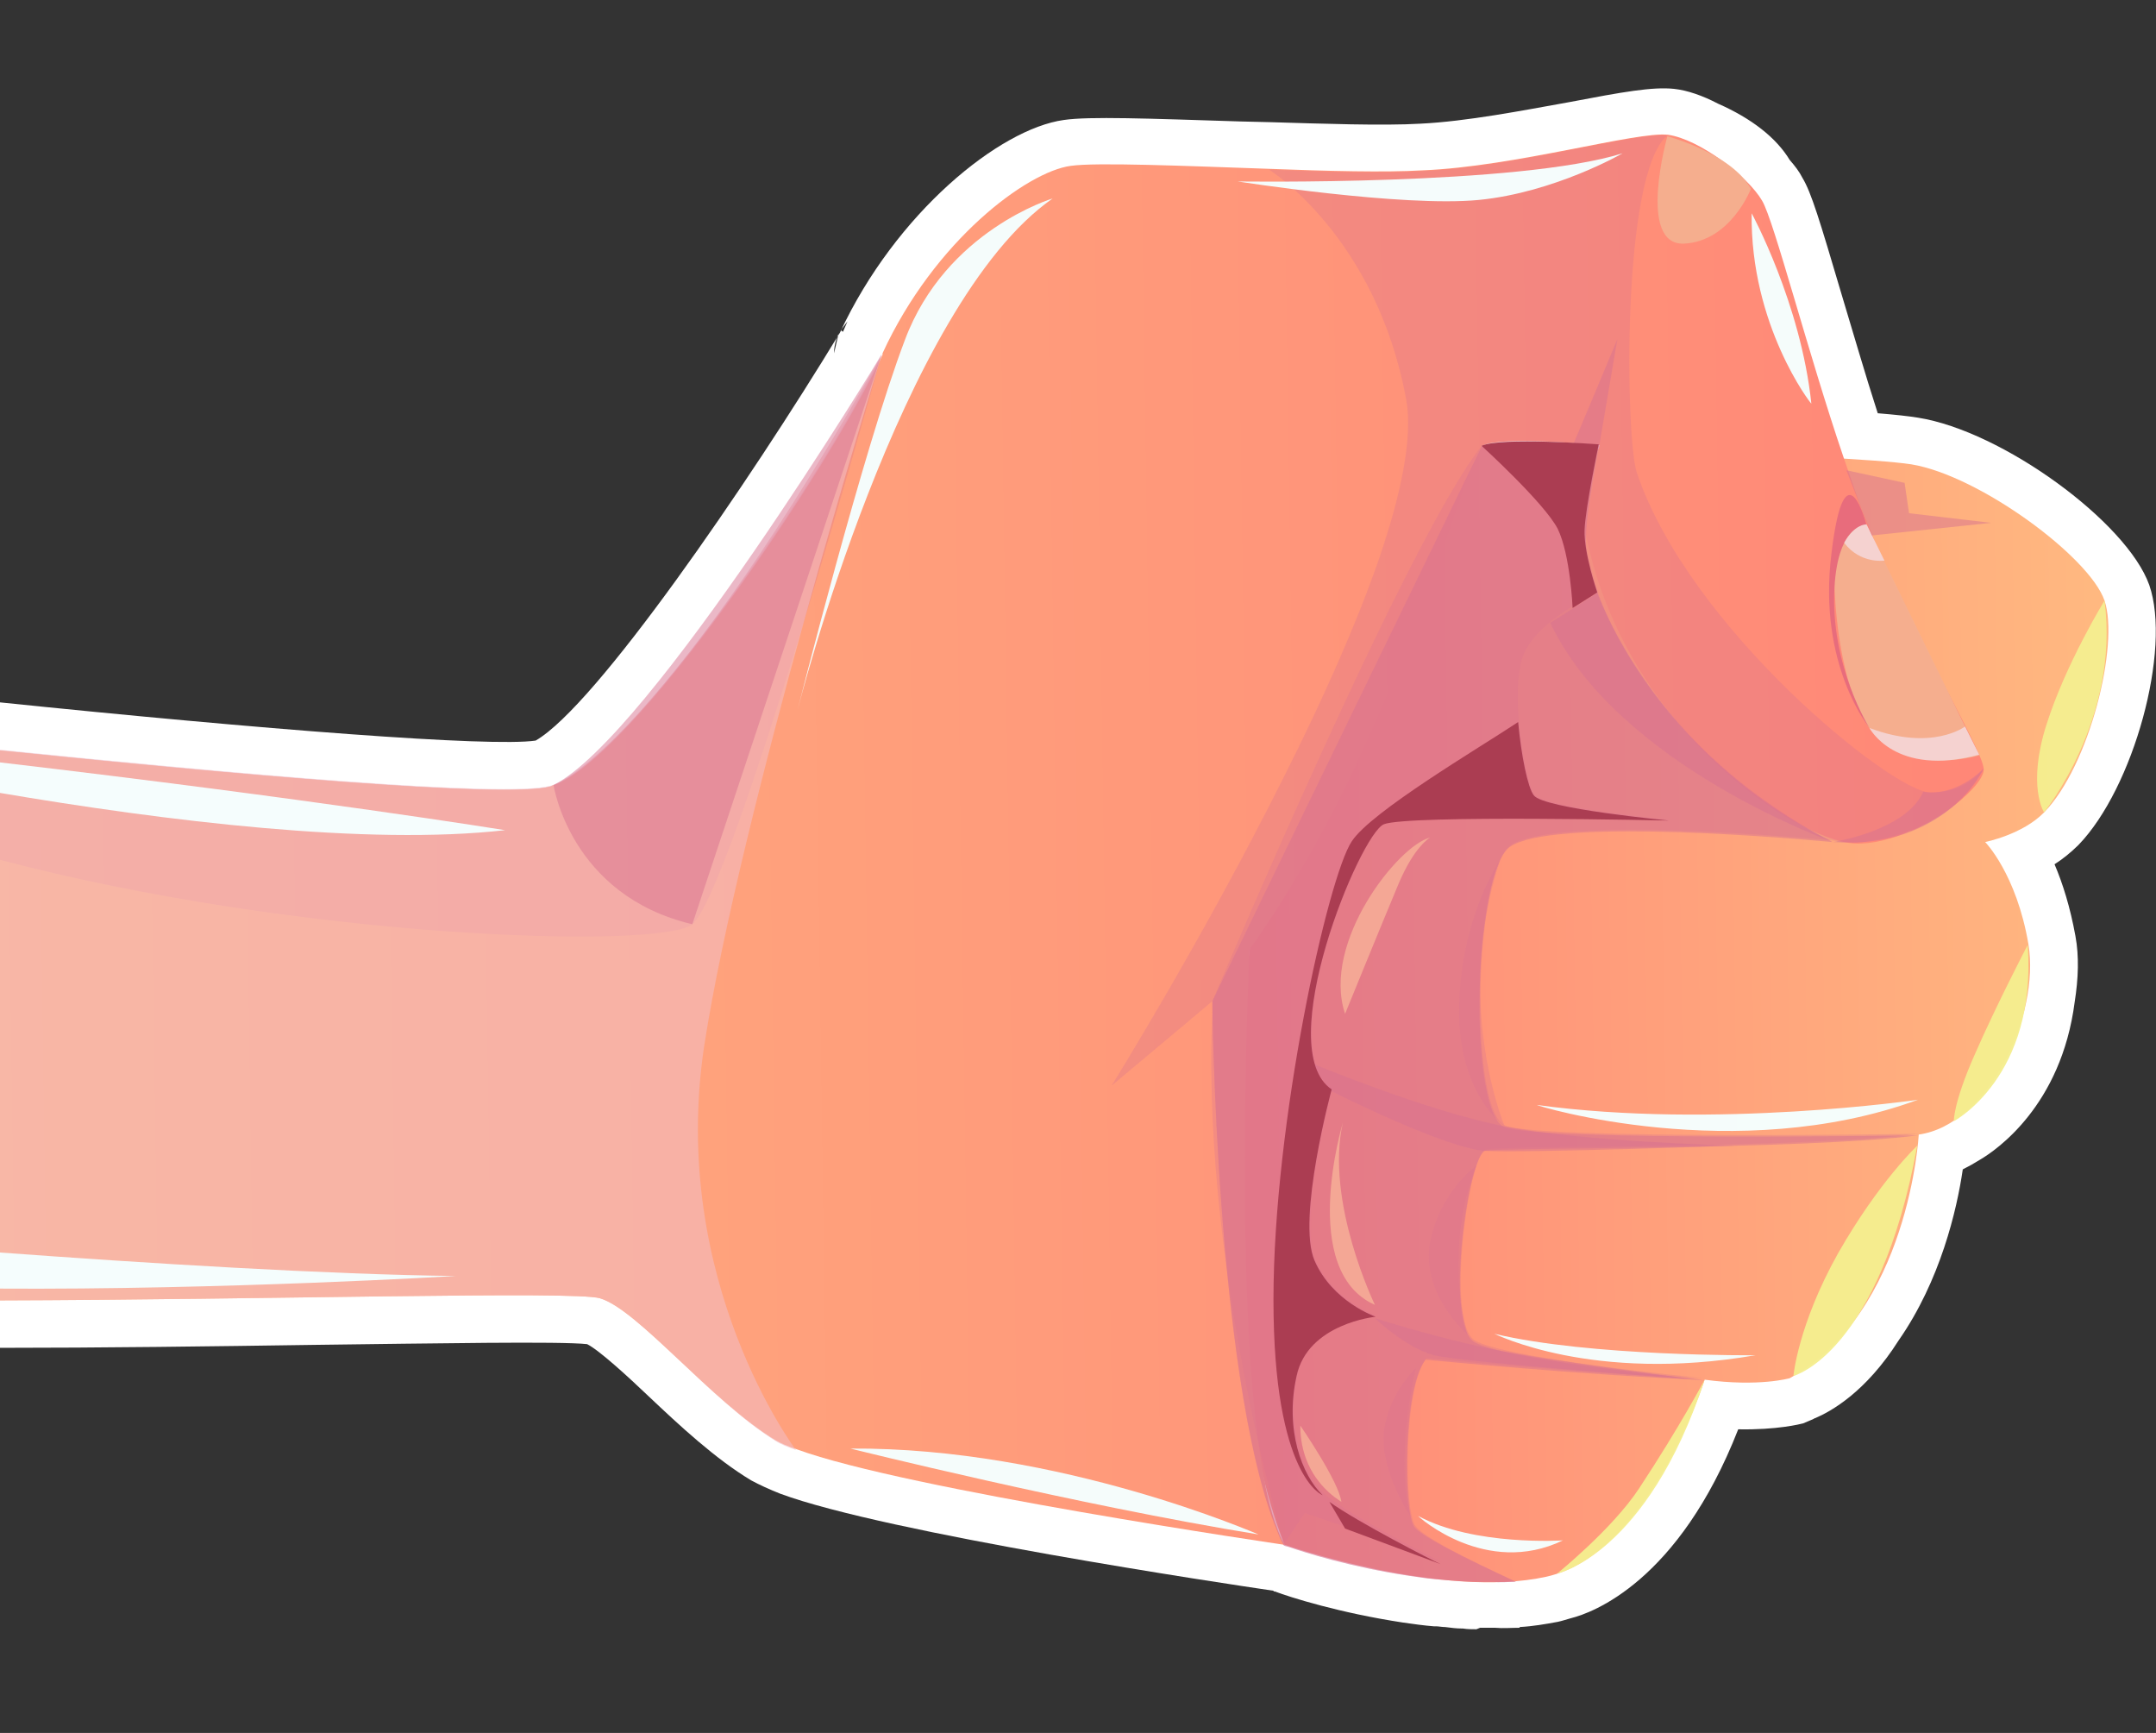 <svg width="112" height="90" viewBox="0 0 112 90" fill="none" xmlns="http://www.w3.org/2000/svg">
<rect x="0" y="0" width="112" height="90" fill="#333333" stroke="none"/>
<g clip-path="url(#clip0_1715_928)">
<path d="M76.695 84.615C76.462 84.615 76.23 84.615 75.997 84.577L75.958 84.577C75.648 84.577 75.377 84.538 75.067 84.5C74.912 84.5 74.718 84.462 74.602 84.462L74.486 84.462C73.982 84.423 73.439 84.346 72.897 84.269C69.603 83.769 67.045 82.962 66.231 82.654C66.192 82.654 66.154 82.654 66.154 82.615C63.79 82.269 46.04 79.615 40.537 77.577C39.956 77.346 39.452 77.115 39.026 76.885C37.165 75.769 35.305 74.038 33.678 72.5C32.67 71.538 31.12 70.115 30.5 69.808C29.105 69.654 22.633 69.769 16.316 69.846C11.084 69.923 5.309 70 -0.155 70L-0.155 36.462C13.642 37.885 25.5 38.808 27.826 38.462C30.965 36.654 38.871 25.115 43.637 17.269C46.544 11.038 51.931 6.692 55.264 6.231C56.581 6.038 59.604 6.154 64.448 6.308L66.037 6.346C68.634 6.423 71.85 6.538 73.788 6.423C76.191 6.308 79.136 5.731 81.5 5.308C84.329 4.769 85.841 4.5 86.965 4.615C87.662 4.692 88.437 4.962 89.251 5.385C90.995 6.154 92.274 7.154 92.972 8.308C93.243 8.615 93.475 8.923 93.63 9.231C94.096 10 94.522 11.423 95.684 15.346C96.266 17.269 96.886 19.423 97.545 21.462C98.475 21.538 99.172 21.615 99.637 21.692C104.017 22.385 110.489 27.115 111.651 30.385C112.814 33.731 110.837 40.923 107.97 43.885C107.582 44.269 107.156 44.615 106.729 44.885C107.156 45.885 107.543 47.115 107.815 48.615C108.008 49.654 107.97 50.808 107.776 52.038C107.078 57.423 103.707 59.731 102.854 60.231C102.544 60.423 102.273 60.577 101.963 60.731C101.653 62.846 100.8 66.5 98.63 69.615C96.924 72.308 95.103 73.308 94.289 73.654C94.251 73.654 94.212 73.692 94.212 73.692L93.669 73.923C93.514 73.962 92.313 74.269 90.297 74.231C87.197 82.154 82.702 83.769 81.617 84.038C81.345 84.115 81.113 84.192 80.919 84.231C80.299 84.346 79.64 84.462 78.942 84.5L78.942 84.462L78.942 84.538C78.516 84.538 78.09 84.577 77.664 84.538C77.392 84.538 77.121 84.538 76.888 84.538L76.695 84.615ZM44.025 16.692C43.909 16.846 43.792 17 43.676 17.154L43.792 17.231L44.025 16.692ZM43.327 18.346L43.56 17.346C43.405 17.654 43.327 18.038 43.327 18.346Z" fill="white"/>
<path d="M77.005 23.154C77.005 23.154 95.762 23.577 99.289 24.115C102.815 24.692 108.551 28.923 109.326 31.192C110.101 33.462 108.551 39.769 106.187 42.192C105.063 43.346 103.125 43.731 103.125 43.731C103.125 43.731 104.753 45.385 105.373 49.038C105.993 52.731 103.28 58.423 99.676 58.923C99.676 58.923 99.172 68.154 92.972 71.577C92.972 71.577 91.383 72.038 88.554 71.654C88.554 71.654 85.686 80.692 80.338 81.885C74.951 83.077 66.735 80.231 66.735 80.231C66.735 80.231 62.123 69.808 64.913 49.346C67.704 28.846 77.005 23.154 77.005 23.154Z" fill="url(#paint0_linear_1715_928)"/>
<path d="M40.304 74.808C36.933 72.769 33.135 68 31.158 67.423C29.802 67.038 13.874 67.5 -0.155 67.538L-0.155 38.962C11.898 40.192 26.314 41.5 28.601 40.846C28.601 40.846 28.639 40.846 28.678 40.808C32.786 39.538 43.133 24.308 45.846 18.423C45.846 18.423 45.846 18.423 45.846 18.385L45.846 18.346C48.559 12.461 53.365 8.923 55.612 8.615C56.93 8.423 61.503 8.615 65.96 8.769C68.983 8.885 71.967 8.962 73.904 8.846C78.71 8.654 85.027 6.808 86.655 7C88.282 7.231 90.801 9.154 91.538 10.423C92.158 11.461 93.902 18.269 95.762 23.731C96.188 24.962 96.576 26.154 97.002 27.154C99.211 32.769 102.97 38.846 103.048 39.923C103.086 40.269 102.66 40.846 102.001 41.423L101.963 41.462C101.265 42.077 100.335 42.692 99.289 43.154L99.25 43.154C98.281 43.577 97.273 43.846 96.343 43.808C96.343 43.808 96.227 43.808 95.994 43.769C92.7 43.231 84.213 37.385 82.353 27.577L83.05 23.308L83.089 23.115C83.089 23.115 77.935 22.615 77.005 23.154C76.966 23.154 76.966 23.192 76.966 23.192C75.959 24.192 72.703 38.423 64.913 49.308C64.913 49.308 63.983 68.5 65.727 77.077C65.727 77.115 65.727 77.115 65.727 77.154C65.882 77.885 66.037 78.5 66.231 79.077C66.27 79.154 66.27 79.192 66.309 79.269C66.425 79.615 66.541 79.923 66.696 80.154C66.696 80.192 66.735 80.192 66.735 80.231C66.735 80.231 47.009 77.346 41.39 75.269C40.925 75.115 40.576 74.962 40.304 74.808Z" fill="url(#paint1_linear_1715_928)"/>
<path opacity="0.31" d="M78.749 82.154C78.361 82.154 77.935 82.192 77.586 82.154C77.315 82.154 77.082 82.154 76.85 82.154C76.346 82.154 75.842 82.115 75.338 82.077C75.145 82.077 74.99 82.038 74.835 82.038C74.292 82 73.749 81.923 73.246 81.846C70.145 81.385 67.743 80.615 66.967 80.346C66.812 80.308 66.696 80.269 66.696 80.269C66.696 80.231 66.657 80.231 66.657 80.192C66.502 79.923 66.386 79.615 66.27 79.308C66.231 79.231 66.231 79.192 66.192 79.115C63.169 71.154 62.976 52 62.976 52L57.744 56.385C57.744 56.385 62.511 48.731 66.735 40.269C68.634 36.5 70.417 32.538 71.618 29.077C72.781 25.692 73.401 22.731 73.052 20.769C71.502 12.269 65.921 8.808 65.921 8.808C68.944 8.923 71.928 9 73.866 8.885C78.671 8.692 84.988 6.846 86.616 7.038C84.213 9 84.446 22.808 85.027 24.538C87.74 32.615 98.281 41.115 100.257 41.154C102.118 41.192 102.931 40.038 103.048 39.885C102.776 40.462 102.428 40.962 102.001 41.385L101.963 41.423C101.188 42.231 100.219 42.769 99.289 43.115L99.25 43.115C97.7 43.731 96.343 43.769 96.343 43.769C96.343 43.769 96.227 43.769 95.994 43.731C95.801 43.731 95.529 43.692 95.219 43.654C91.499 43.308 79.834 42.423 78.323 44.038C76.54 45.962 76.346 57.731 78.206 58.462C80.066 59.192 99.676 58.885 99.676 58.885C93.747 59.654 78.051 59.5 77.199 59.692C76.307 59.885 75.067 68.692 76.617 69.615C78.051 70.5 87.314 71.462 88.476 71.577C82.779 71.385 74.098 70.538 74.098 70.538C72.897 72.038 72.936 78.462 73.517 79.231C74.021 80 78.051 81.808 78.671 82.115C78.749 82.154 78.749 82.154 78.749 82.154Z" fill="#D87290"/>
<path opacity="0.97" d="M96.963 27.269C96.963 27.269 96.266 26.923 95.646 27.269C95.026 27.615 95.064 34.346 96.847 37.423C98.63 40.5 102.815 39.231 102.815 39.231L96.963 27.269Z" fill="#F5AF8F"/>
<path opacity="0.5" d="M84.019 17.615L83.05 23.308L81.655 23.269C81.617 23.308 82.198 22 84.019 17.615Z" fill="#D87290"/>
<path opacity="0.3" d="M67.781 78.577L66.696 80.192C66.696 80.192 62.239 65.154 63.014 51.923C63.014 51.923 73.091 27.962 77.005 23.115L83.089 23.077C83.089 23.077 82.469 26.654 82.353 27.538C82.237 28.385 83.012 30.769 83.012 30.769C83.012 30.769 79.64 32.269 79.059 34.231C78.826 35.038 78.787 36.269 78.904 37.462C79.059 39.192 79.408 40.885 79.718 41.269C80.221 41.962 86.732 42.577 86.732 42.577C86.732 42.577 73.168 42.269 71.928 42.769C70.688 43.269 66.076 54.423 69.215 56.538C69.215 56.538 67.394 63.269 68.324 65.423C69.254 67.577 71.502 68.346 71.502 68.346C71.502 68.346 67.975 68.692 67.394 71.423C66.812 74.154 67.704 76.538 68.789 77.577C68.905 77.692 69.021 77.769 69.177 77.885C70.649 78.962 74.408 80.885 74.912 81.154L69.951 79.308L67.781 78.577Z" fill="#D87290"/>
<path opacity="0.3" d="M-0.155 38.923C11.898 40.154 26.314 41.462 28.601 40.808C32.67 39.654 43.095 24.269 45.808 18.385C45.575 19.231 38.096 46.154 35.964 48C34.414 49.308 15.657 48.808 -0.155 44.615L-0.155 38.923Z" fill="#D87290"/>
<path opacity="0.6" d="M31.159 67.423C29.802 67.038 13.874 67.5 -0.155 67.538L-0.155 38.962C11.898 40.192 26.314 41.5 28.601 40.846C28.601 40.846 28.639 40.846 28.678 40.808C28.717 40.808 28.756 40.769 28.756 40.769C29.686 40.385 34.995 37.462 45.808 18.423C45.575 19.154 38.444 42.269 36.584 54.308C34.724 66.538 41.351 75.308 41.351 75.308C40.925 75.154 40.537 75 40.304 74.846C36.933 72.769 33.135 68 31.159 67.423Z" fill="#F3BAC0"/>
<path d="M96.963 27.269C96.963 27.269 95.491 27.154 95.297 30.5C95.064 34.577 97.118 37.808 97.118 37.808C97.118 37.808 94.406 34.538 95.142 28.731C95.839 22.923 96.963 27.269 96.963 27.269Z" fill="#E86C7C"/>
<path opacity="0.97" d="M102.079 37.731C102.079 37.731 100.374 39.038 97.118 37.808C97.118 37.808 98.436 40.385 102.815 39.192L102.079 37.731Z" fill="#F5D3D2"/>
<path opacity="0.97" d="M97.893 29.115C97.893 29.115 96.653 29.308 95.801 28.192C95.801 28.192 96.266 27.269 96.963 27.231L97.893 29.115Z" fill="#F5D3D2"/>
<path opacity="0.5" d="M78.749 82.154C78.361 82.154 77.935 82.192 77.586 82.154C77.315 82.154 77.082 82.154 76.85 82.154C76.346 82.154 75.842 82.115 75.338 82.077C75.145 82.077 74.99 82.038 74.835 82.038C74.292 82 73.749 81.923 73.246 81.846C70.145 81.385 67.743 80.615 66.967 80.346C66.812 80.308 66.696 80.269 66.696 80.269C66.696 80.231 66.657 80.231 66.657 80.192C66.502 79.923 66.386 79.615 66.27 79.308C66.231 79.231 66.231 79.192 66.192 79.115C63.169 71.154 62.976 52 62.976 52L76.966 23.192L83.05 23.154C83.05 23.154 82.314 26.731 82.392 28.423C82.469 30.115 85.027 38.385 95.181 43.731C91.46 43.385 79.795 42.5 78.284 44.115C76.501 46.038 76.307 57.808 78.167 58.538C80.028 59.269 99.637 58.962 99.637 58.962C93.708 59.731 78.012 59.577 77.16 59.769C76.269 59.962 75.028 68.769 76.579 69.692C78.012 70.577 87.275 71.538 88.437 71.654C82.74 71.462 74.059 70.615 74.059 70.615C72.858 72.115 72.897 78.538 73.478 79.308C74.021 80 78.051 81.808 78.671 82.115C78.749 82.154 78.749 82.154 78.749 82.154Z" fill="#D87290"/>
<path opacity="0.5" d="M97.235 27.808L103.435 27.154L99.172 26.654L98.94 25.077L95.917 24.423L97.235 27.808Z" fill="#D87290"/>
<path opacity="0.5" d="M68.169 55.231C68.169 55.231 74.059 57.692 78.167 58.5C82.275 59.308 90.142 59.5 90.142 59.5C90.142 59.5 79.253 59.885 77.16 59.769C75.067 59.654 69.138 56.654 69.138 56.654C69.138 56.654 68.595 55.962 68.169 55.231Z" fill="#D87290"/>
<path opacity="0.5" d="M71.424 68.462C71.424 68.462 74.447 69.423 77.354 70.038C80.26 70.654 88.515 71.692 88.515 71.692C88.515 71.692 76.075 70.769 74.486 70.385C72.974 69.962 71.424 68.462 71.424 68.462Z" fill="#D87290"/>
<path opacity="0.5" d="M82.973 30.808C82.973 30.808 85.996 39.269 95.219 43.731C95.219 43.731 84.058 39.769 80.531 32.346L82.973 30.808Z" fill="#D87290"/>
<path opacity="0.5" d="M95.219 43.731C95.219 43.731 99.017 43.154 99.909 41.115C99.909 41.115 101.381 41.5 103.048 39.923C103.048 39.923 101.071 44.154 95.219 43.731Z" fill="#D87290"/>
<path opacity="0.97" d="M90.956 9.808C90.956 9.808 89.91 12.538 87.469 12.654C85.027 12.731 86.616 7.077 86.616 7.077C86.616 7.077 89.949 7.962 90.956 9.808Z" fill="#F5AF8F"/>
<path opacity="0.97" d="M109.326 31.192C109.326 31.192 107.311 34.462 106.303 37.654C105.295 40.846 106.187 42.192 106.187 42.192C106.187 42.192 110.14 37.308 109.326 31.192Z" fill="#F5EE8F"/>
<path opacity="0.97" d="M99.599 59.5C99.599 59.5 97.622 61.346 95.491 65.077C93.398 68.808 93.165 71.462 93.165 71.462C93.165 71.462 97.622 70.308 99.599 59.5Z" fill="#F5EE8F"/>
<path opacity="0.97" d="M105.334 49.077C105.334 49.077 103.707 52.192 102.583 54.769C101.459 57.308 101.498 58.231 101.498 58.231C101.498 58.231 105.838 55.923 105.334 49.077Z" fill="#F5EE8F"/>
<path opacity="0.97" d="M88.554 71.654C88.554 71.654 87.275 74.077 85.143 77.308C83.748 79.423 80.88 81.731 80.88 81.731C80.88 81.731 85.57 80.731 88.554 71.654Z" fill="#F5EE8F"/>
<path opacity="0.5" d="M28.756 40.769C28.756 40.769 29.608 46.5 35.964 48L45.808 18.385C45.808 18.423 33.755 38.269 28.756 40.769Z" fill="#D87290"/>
<path d="M76.966 23.154C76.966 23.154 80.221 26.115 80.919 27.462C81.578 28.808 81.694 31.577 81.694 31.577L82.973 30.769C82.973 30.769 82.275 28.731 82.314 27.538C82.353 26.385 83.05 23.077 83.05 23.077C83.05 23.077 77.974 22.692 76.966 23.154Z" fill="#AB3D52"/>
<path d="M68.711 77.654C68.711 77.654 66.154 76.731 66.154 67.5C66.154 58.269 68.983 45.538 70.223 43.692C71.23 42.154 76.772 38.885 78.865 37.5C79.02 39.231 79.369 40.923 79.679 41.308C80.183 42 86.693 42.615 86.693 42.615C86.693 42.615 73.129 42.308 71.889 42.808C70.649 43.308 66.037 54.462 69.177 56.577C69.177 56.577 67.355 63.308 68.285 65.462C69.215 67.615 71.463 68.385 71.463 68.385C71.463 68.385 67.936 68.731 67.355 71.462C66.735 74.231 67.626 76.615 68.711 77.654Z" fill="#AB3D52"/>
<path d="M74.835 81.231L69.874 79.385L69.06 78C70.572 79.077 74.331 81 74.835 81.231Z" fill="#AB3D52"/>
<path opacity="0.97" d="M44.18 75.231C44.18 75.231 55.884 78.154 65.379 79.692C65.34 79.692 55.07 75.154 44.18 75.231Z" fill="#F5FFFF"/>
<path opacity="0.97" d="M-0.155 65.038C7.673 65.615 17.052 66.192 23.679 66.269C23.679 66.269 11.51 67 -0.155 66.923L-0.155 65.038Z" fill="#F5FFFF"/>
<path opacity="0.97" d="M54.682 10.308C54.682 10.308 49.14 11.961 47.009 17.654C44.839 23.346 41.428 36.885 41.428 36.885C41.428 36.885 46.776 15.808 54.682 10.308Z" fill="#F5FFFF"/>
<path opacity="0.97" d="M91.189 70.385C91.189 70.385 82.624 70.462 77.625 69.269C77.664 69.269 82.702 71.846 91.189 70.385Z" fill="#F5FFFF"/>
<path opacity="0.97" d="M81.19 80C81.19 80 76.579 80.308 73.672 78.731C73.672 78.769 77.199 81.923 81.19 80Z" fill="#F5FFFF"/>
<path opacity="0.97" d="M99.637 57.115C99.637 57.115 89.096 58.654 79.834 57.385C79.795 57.423 90.181 60.577 99.637 57.115Z" fill="#F5FFFF"/>
<path opacity="0.97" d="M90.995 11.077C90.995 11.077 93.553 15.769 94.096 20.962C94.057 20.962 90.918 16.885 90.995 11.077Z" fill="#F5FFFF"/>
<path opacity="0.97" d="M84.291 7.962C84.291 7.962 80.764 10 76.811 10.385C72.858 10.769 64.293 9.423 64.293 9.423C64.293 9.423 78.865 9.654 84.291 7.962Z" fill="#F5FFFF"/>
<path opacity="0.97" d="M-0.155 39.577C16.277 41.5 26.237 43.115 26.237 43.115C19.106 43.923 8.642 42.654 -0.155 41.154L-0.155 39.577Z" fill="#F5FFFF"/>
<path opacity="0.97" d="M74.292 43.5C72.664 43.885 68.634 48.923 69.874 52.654C69.874 52.654 71.773 48 72.626 45.962C73.478 43.923 74.292 43.5 74.292 43.5Z" fill="#F5A995"/>
<path opacity="0.97" d="M69.758 58.308C69.758 58.308 67.433 66 71.424 67.769C71.424 67.769 68.828 62.423 69.758 58.308Z" fill="#F5A995"/>
<path opacity="0.97" d="M67.549 74.038C67.549 74.038 69.564 76.962 69.68 78C69.68 77.962 67.549 76.885 67.549 74.038Z" fill="#F5A995"/>
<path opacity="0.3" d="M77.935 44.654C77.935 44.654 75.92 47.538 75.803 52.192C75.687 56.846 78.167 58.5 78.167 58.5C78.167 58.5 75.455 52.077 77.935 44.654Z" fill="#D87290"/>
<path opacity="0.3" d="M76.695 60.538C76.695 60.538 74.835 61.846 74.292 64.5C73.788 67.192 76.23 69.308 76.23 69.308C76.23 69.308 74.912 65.115 76.695 60.538Z" fill="#D87290"/>
<path opacity="0.3" d="M73.556 71.038C73.556 71.038 72.122 72.385 71.889 74.385C71.695 76.423 73.284 78.769 73.284 78.769C73.284 78.769 72.393 76.269 73.556 71.038Z" fill="#D87290"/>
</g>
<defs>
<linearGradient id="paint0_linear_1715_928" x1="63.844" y1="52.85" x2="109.789" y2="52.193" gradientUnits="userSpaceOnUse">
<stop stop-color="#FF8777"/>
<stop offset="0.984" stop-color="#FFB880"/>
</linearGradient>
<linearGradient id="paint1_linear_1715_928" x1="-20.078" y1="45" x2="103.093" y2="43.238" gradientUnits="userSpaceOnUse">
<stop offset="0.016" stop-color="#FFB880"/>
<stop offset="1" stop-color="#FF8777"/>
</linearGradient>
<clipPath id="clip0_1715_928">
<rect width="90" height="112" fill="white" transform="matrix(1.19249e-08 -1 -1 -1.19249e-08 112 90)"/>
</clipPath>
</defs>
</svg>

